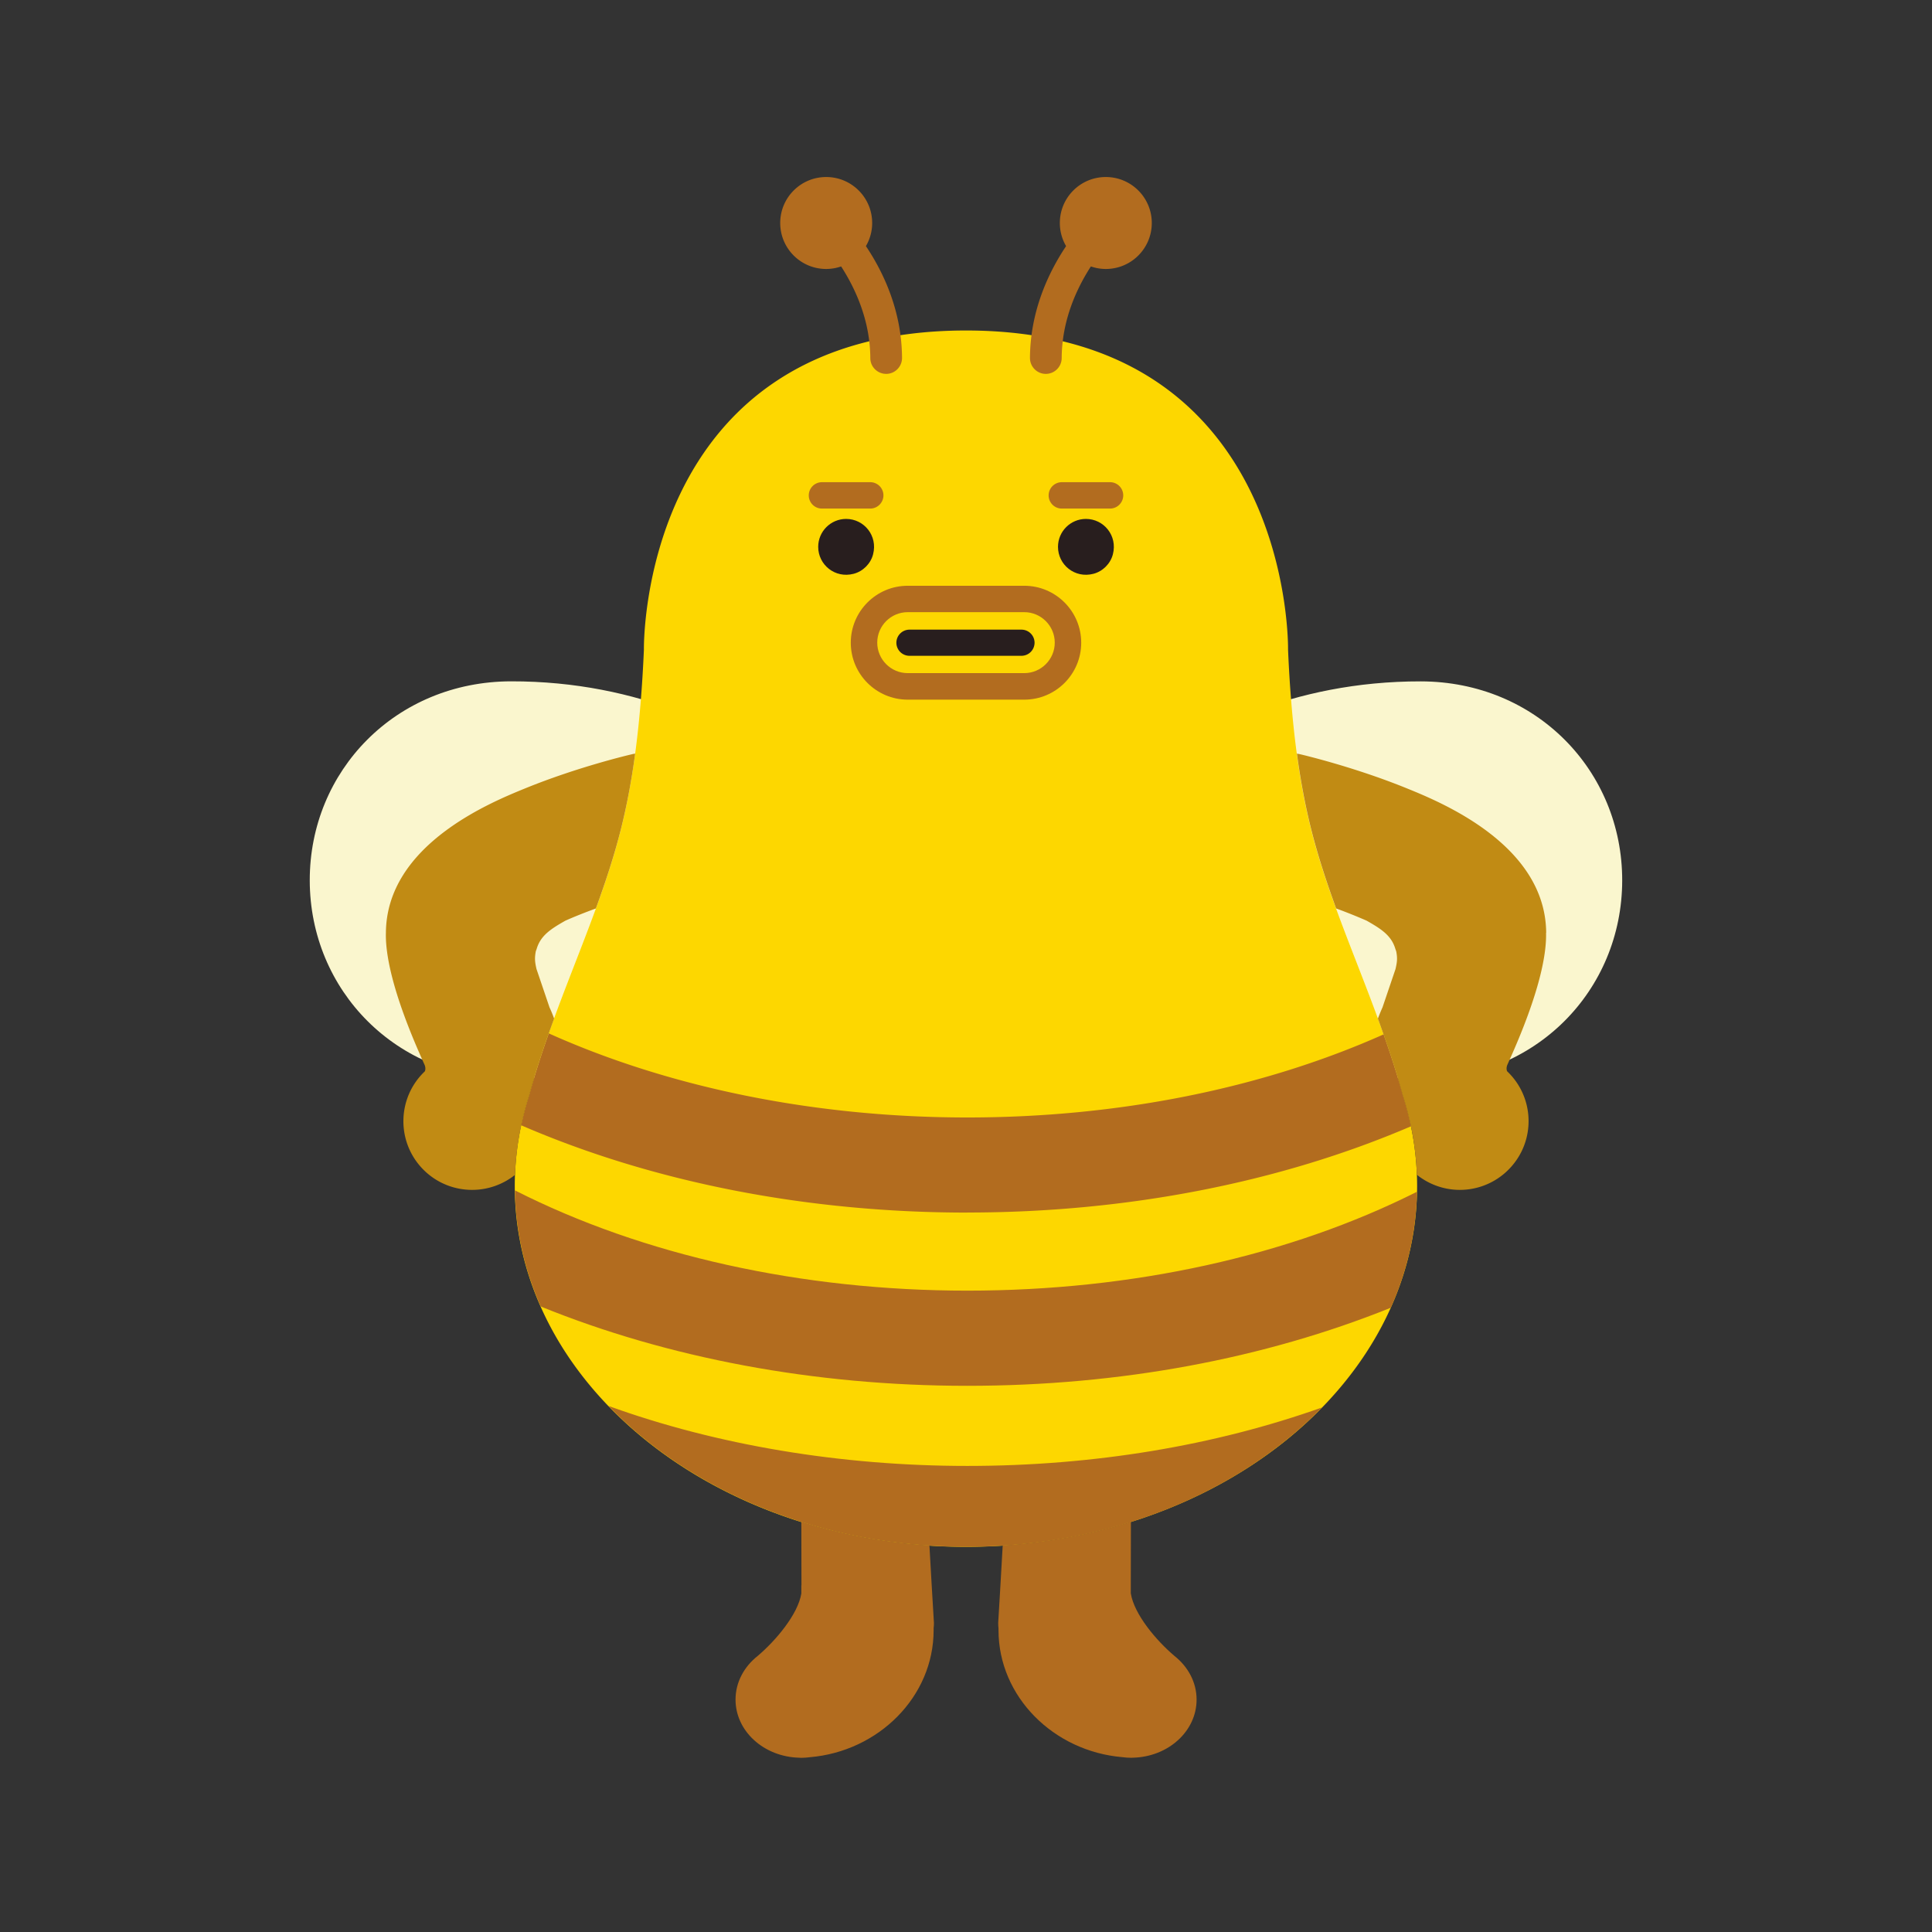 <svg xmlns="http://www.w3.org/2000/svg" width="655" height="655" fill="none"><rect width="100%" height="100%" fill="#333333" stroke="none"/><path fill="#FAF6CE" d="M481.509 365.886c-87.198-.126-131.017-67.62-131.017-67.62s43.988-67.367 131.206-67.262c39.072.063 68.334 30.291 68.271 67.536-.063 37.244-29.388 67.409-68.46 67.346M173.497 365.87c87.197-.126 130.995-67.619 130.995-67.619s-43.987-67.368-131.206-67.263c-39.071.063-68.333 30.292-68.27 67.536s29.388 67.409 68.46 67.346"/><path fill="#FDD700" d="M475.65 371.497c-8.949-32.602-23.737-60.625-31.216-90.538-4.075-16.322-6.659-35.48-7.751-60.708 0 0 1.912-108.204-109.191-108.204S218.301 220.251 218.301 220.251c-1.093 25.207-3.676 44.386-7.752 60.708-7.478 29.913-22.266 57.936-31.215 90.538a99.3 99.3 0 0 0-4.811 30.564c0 67.577 68.481 122.362 152.969 122.362s152.947-54.785 152.947-122.362c0-10.545-1.68-20.796-4.81-30.564"/><path fill="#B26C1F" d="M471.49 443.402c5.525-12.33 8.634-25.564 8.907-39.366-43.168 21.721-96.293 33.527-152.443 33.527s-110.032-11.974-153.368-33.989c.21 13.801 3.277 27.035 8.739 39.366 43.021 17.478 92.743 26.888 144.608 26.888 51.864 0 100.767-9.242 143.536-26.447M448.214 477.16c-36.278 12.919-77.366 19.83-120.261 19.83s-85.034-7.079-121.648-20.334c27.98 29.031 71.842 47.748 121.207 47.748s92.722-18.507 120.702-47.244"/><path fill="#B26C1F" d="M327.954 411.077c54.197 0 106.104-10.209 150.427-29.241a106 106 0 0 0-2.71-10.335c-1.953-7.142-4.222-14.053-6.596-20.817-40.983 18.275-89.781 28.169-141.121 28.169-51.339 0-100.746-10.02-141.898-28.505-2.436 6.89-4.726 13.906-6.722 21.174a101 101 0 0 0-2.646 9.978c44.491 19.263 96.692 29.598 151.245 29.598M295.689 75.602c0-8.612-6.974-15.586-15.587-15.586s-15.586 6.974-15.586 15.586 6.974 15.587 15.586 15.587a15.6 15.6 0 0 0 5.063-.861c4.81 7.457 9.831 18.254 9.894 31.068 0 2.962 2.416 5.357 5.378 5.357h.021c2.961 0 5.356-2.437 5.356-5.399-.084-16.028-6.365-29.157-12.247-37.916a15.5 15.5 0 0 0 2.122-7.836M374.899 60.016c-8.612 0-15.586 6.974-15.586 15.586 0 2.857.777 5.525 2.121 7.836-5.861 8.76-12.162 21.888-12.246 37.916 0 2.962 2.373 5.399 5.356 5.399h.021c2.962 0 5.357-2.395 5.378-5.357.063-12.835 5.083-23.632 9.894-31.068 1.596.546 3.277.861 5.062.861 8.613 0 15.587-6.974 15.587-15.587s-6.974-15.586-15.587-15.586"/><path fill="#281E1E" d="M277.391 185.4c0 6.05 5.671 10.776 11.994 9.137 3.193-.819 5.798-3.424 6.617-6.617 1.639-6.322-3.088-11.994-9.138-11.994-5.23 0-9.473 4.243-9.473 9.474M358.688 185.4c0 6.05 5.671 10.776 11.994 9.137 3.193-.819 5.798-3.424 6.617-6.617 1.639-6.322-3.088-11.994-9.138-11.994-5.23 0-9.473 4.243-9.473 9.474"/><path fill="#B26C1F" d="M376.333 172.421H359.99a4.464 4.464 0 0 1-4.474-4.474 4.477 4.477 0 0 1 4.474-4.474h16.343a4.477 4.477 0 0 1 4.474 4.474 4.49 4.49 0 0 1-4.474 4.474M295.034 172.421H278.67a4.465 4.465 0 0 1-4.475-4.474 4.48 4.48 0 0 1 4.475-4.474h16.364a4.48 4.48 0 0 1 4.474 4.474c0 2.458-2.017 4.474-4.474 4.474"/><path fill="#281E1E" d="M308.331 222.333a4.433 4.433 0 0 1-4.433-4.432 4.447 4.447 0 0 1 4.433-4.432h37.979a4.433 4.433 0 0 1 4.433 4.432 4.447 4.447 0 0 1-4.433 4.432z"/><path fill="#B26C1F" d="M347.255 237.2h-39.513c-10.65 0-19.304-8.655-19.304-19.305s8.654-19.305 19.304-19.305h39.513c10.651 0 19.305 8.654 19.305 19.305s-8.654 19.305-19.305 19.305m-39.513-29.661c-5.713 0-10.335 4.642-10.335 10.335 0 5.692 4.643 10.335 10.335 10.335h39.513c5.693 0 10.336-4.643 10.336-10.335s-4.643-10.335-10.336-10.335z"/><path fill="#C18B14" d="M176.709 381.471c.714-3.382 1.575-6.701 2.647-9.978 2.478-9.032 5.398-17.687 8.507-26.153a43 43 0 0 0-1.512-3.697c0-.021-.021-.042-.042-.084l-4.412-13.003c-.609-2.604-.63-3.76-.294-5.797.063-.4.252-.736.357-1.114 1.345-4.537 4.916-6.785 9.726-9.516 3.172-1.407 6.68-2.794 10.336-4.138 3.277-8.97 6.238-17.918 8.528-27.056 1.933-7.731 3.529-16.091 4.79-25.439-.315.063-.61.084-.904.168-.756.168-18.485 4.306-36.446 11.638-11.679 4.768-46.991 19.158-47.159 48.987-.189 7.079 2.08 20.019 12.31 42.916.252.588.504 1.155.777 1.743.504 1.134.252 2.122.042 2.332-9.306 8.886-9.621 23.653-.735 32.938 4.579 4.789 10.713 7.184 16.847 7.184a23.3 23.3 0 0 0 14.557-5.105c.21-5.713.946-11.343 2.101-16.826zM524.196 316.289c-.168-29.829-35.501-44.24-47.159-48.987-17.94-7.311-35.69-11.47-36.446-11.638-.294-.063-.609-.105-.903-.168 1.26 9.348 2.856 17.708 4.789 25.439 2.29 9.138 5.252 18.086 8.508 27.056a182 182 0 0 1 10.335 4.138c4.81 2.731 8.381 4.979 9.726 9.516.105.378.294.714.357 1.114.357 2.058.315 3.214-.294 5.797l-4.412 13.003s-.021.063-.042.084a62 62 0 0 0-1.512 3.697 266 266 0 0 1 1.89 5.294c2.374 6.764 4.643 13.696 6.596 20.838a98 98 0 0 1 2.71 10.335 99.6 99.6 0 0 1 2.017 16.469c4.264 3.404 9.411 5.126 14.557 5.126a23.25 23.25 0 0 0 16.847-7.205c8.907-9.306 8.571-24.052-.735-32.938-.21-.21-.462-1.198.042-2.332.273-.588.504-1.155.777-1.743 10.252-22.897 12.499-35.837 12.31-42.916"/><path fill="#B26C1F" d="M271.676 537.429v2.815c-1.176 7.121-8.676 15.965-14.789 21.154-4.6 3.634-7.52 8.906-7.52 14.809 0 10.713 9.6 19.41 21.595 19.704.21 0 .399.042.609.042 1.008 0 1.996-.084 2.983-.21 23.296-1.974 41.971-20.523 41.971-43.063v-.735c.063-.546.105-1.113.105-1.681 0 0-1.513-25.291-1.513-26.027 0-.084 0-.168-.021-.252-15.208-.987-29.787-3.739-43.42-8.024l.042 21.468zM383.368 515.961c-13.633 4.285-28.212 7.037-43.42 8.024 0 .084-.021.168-.021.252 0 .736-1.513 26.027-1.513 26.027 0 .61.042 1.219.105 1.828v.567c0 22.54 18.675 41.089 41.971 43.063.966.126 1.953.21 2.983.21.21 0 .399-.021.609-.021 11.995-.294 21.594-8.991 21.594-19.704 0-5.882-2.919-11.175-7.52-14.809-6.134-5.21-13.654-14.075-14.788-21.217v-2.731l.042-21.468z"/></svg>